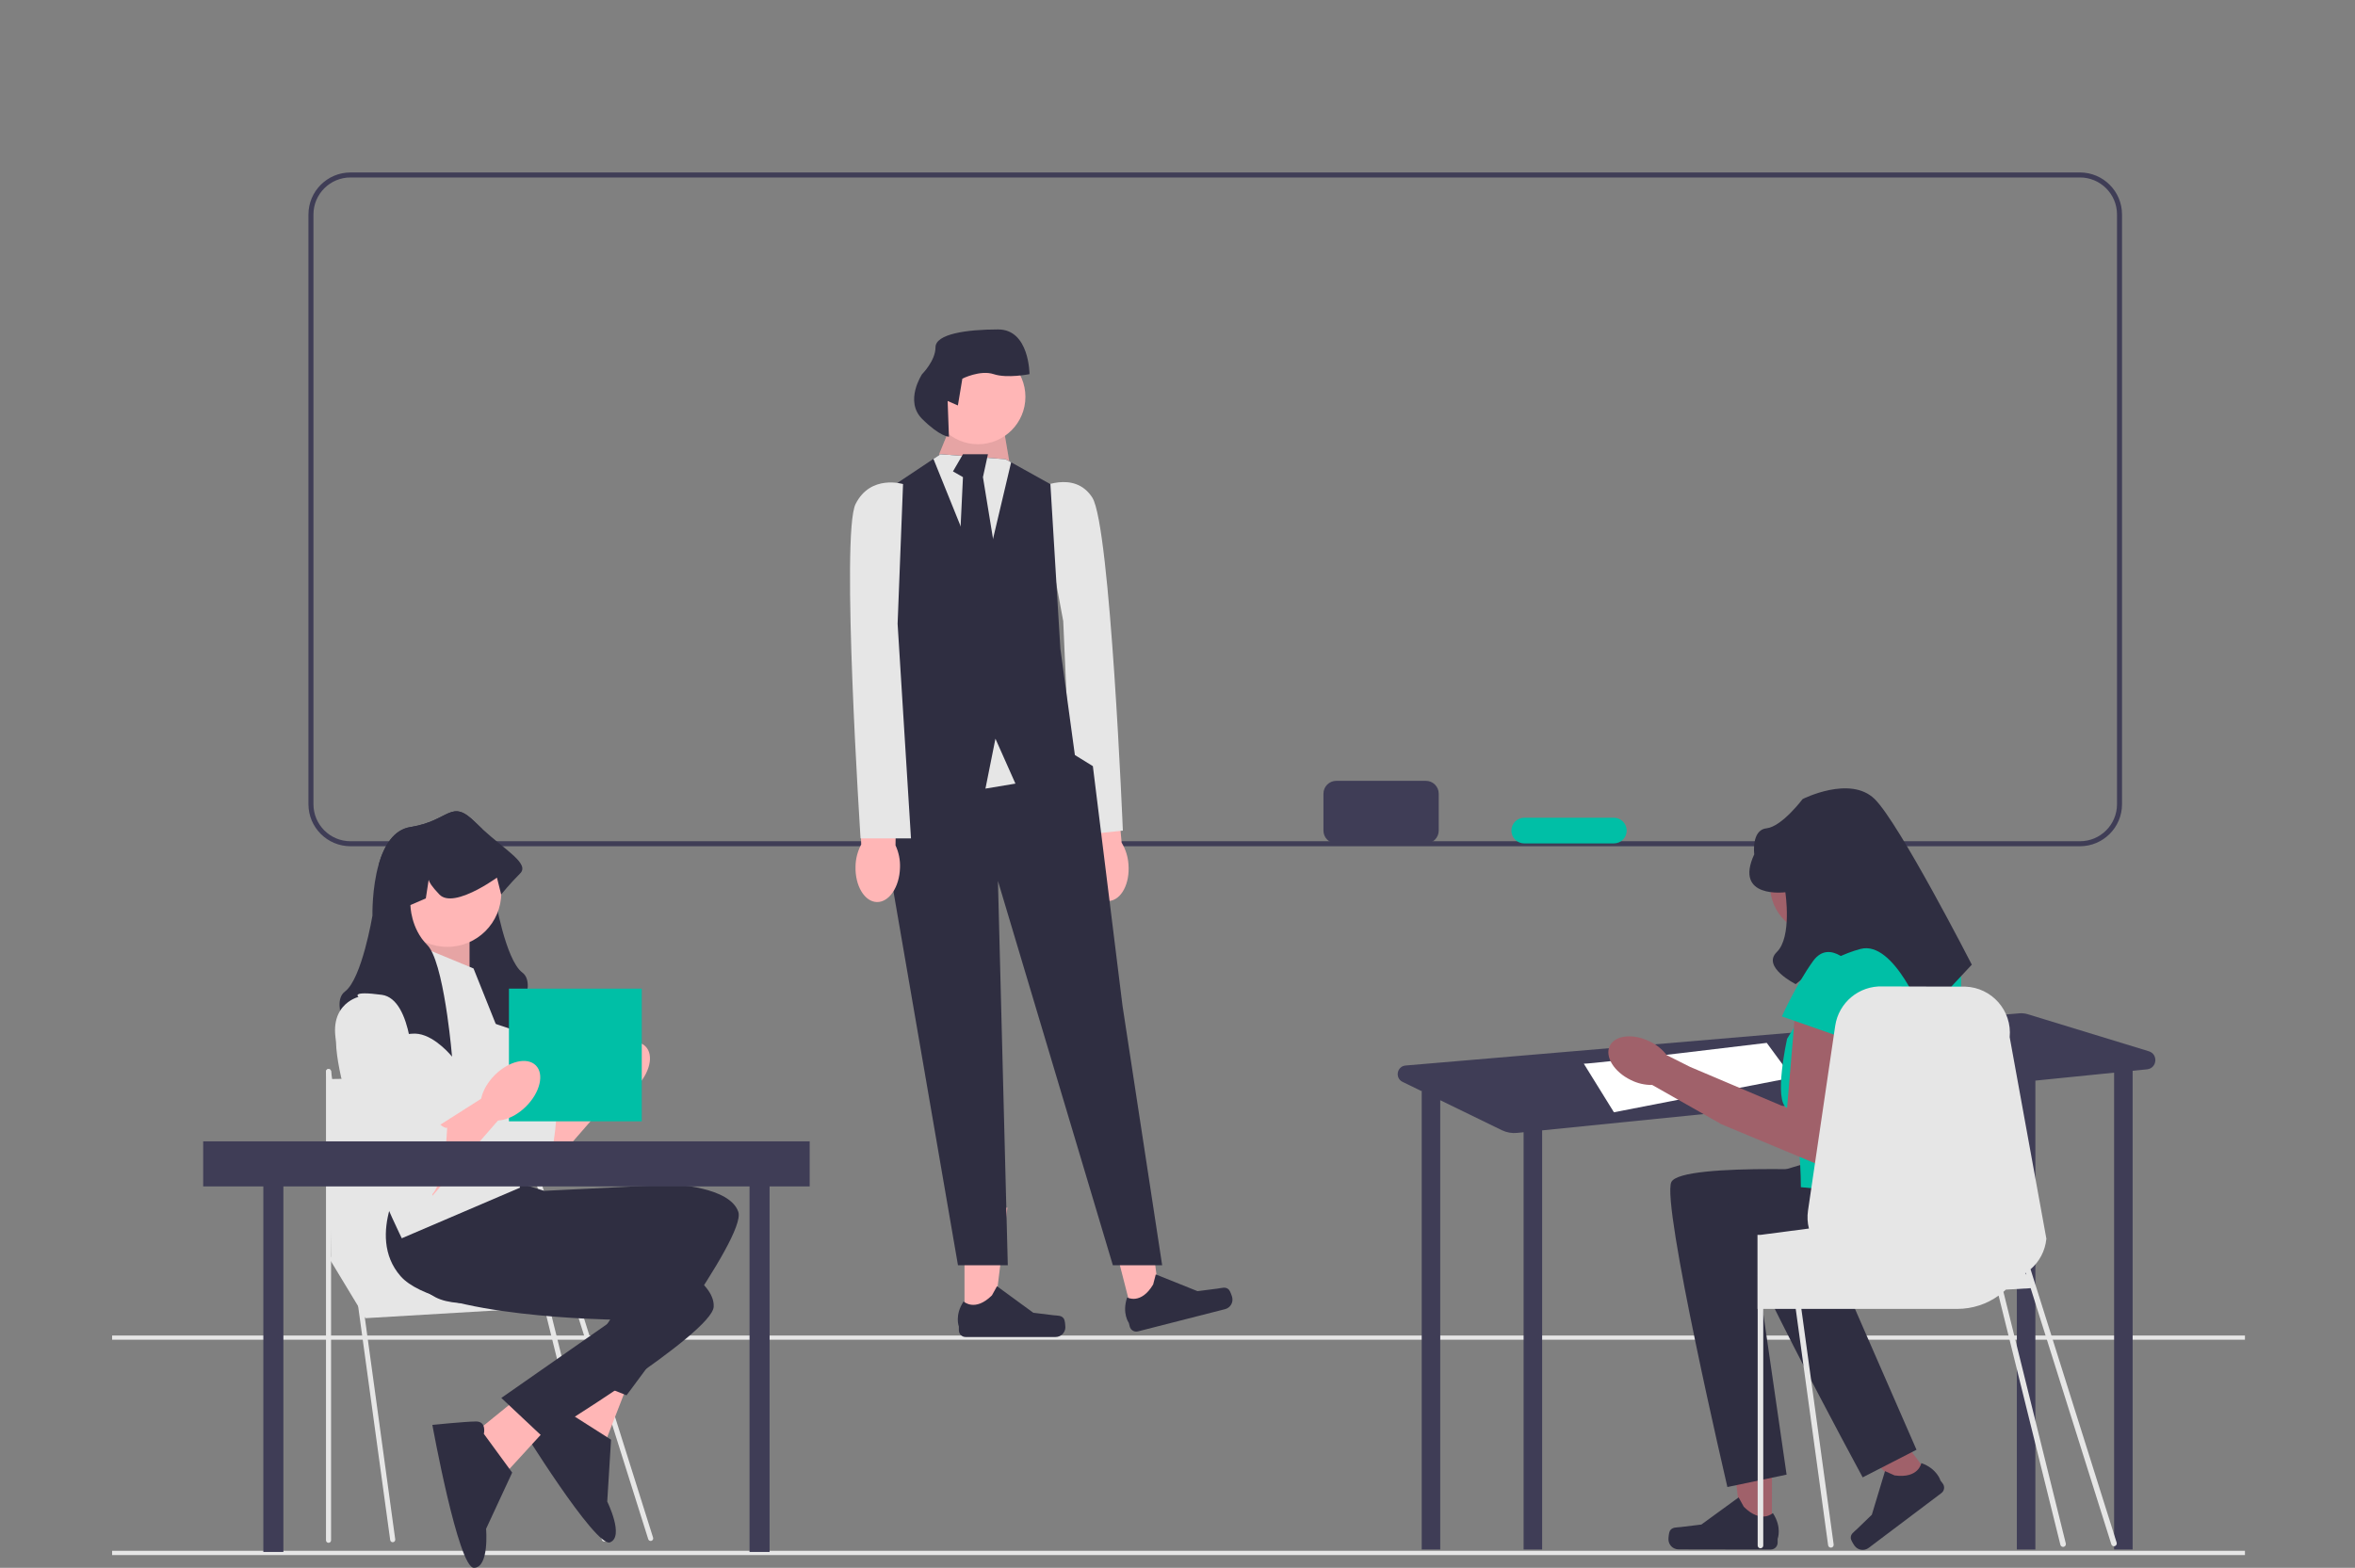 <?xml version="1.0" encoding="UTF-8"?> <svg xmlns="http://www.w3.org/2000/svg" width="901" height="600" viewBox="0 0 901 600" fill="none"><rect x="0" y="0" width="901" height="600" fill="#808080" stroke="none"/><g clip-path="url(#clip0_342_511)"><path d="M795.779 323.855H134.093C125.223 323.855 118.008 316.645 118.008 307.782V82.073C118.008 73.21 125.223 66 134.093 66H795.779C804.648 66 811.863 73.21 811.863 82.073V307.782C811.863 316.645 804.648 323.855 795.779 323.855ZM134.093 67.916C126.281 67.916 119.925 74.267 119.925 82.073V307.782C119.925 315.588 126.281 321.939 134.093 321.939H795.779C803.59 321.939 809.946 315.588 809.946 307.782V82.073C809.946 74.267 803.59 67.916 795.779 67.916H134.093Z" fill="#3F3D56"></path><path d="M858.898 593.495H42.898V595.107H858.898V593.495Z" fill="#E6E6E6"></path><path d="M858.898 511.097H42.898V512.71H858.898V511.097Z" fill="#E6E6E6"></path><path d="M414.774 332.156C415.36 339.514 419.634 345.176 424.321 344.803C429.007 344.43 432.33 338.163 431.742 330.802C431.548 327.858 430.651 325.004 429.127 322.478L426.25 291.332L411.652 292.992L416.038 323.52C414.933 326.257 414.499 329.218 414.774 332.156Z" fill="#FFB6B6"></path><path d="M397.336 186.849C397.336 186.849 410.982 179.631 417.901 190.418C424.821 201.205 429.596 317.867 429.596 317.867L410.418 319.913L406.782 237.705L397.336 186.849Z" fill="#E6E6E6"></path><path d="M369.01 505.01L380.12 505.009L385.406 462.187L369.008 462.188L369.01 505.01Z" fill="#FFB6B6"></path><path d="M407.077 504.759C407.423 505.341 407.606 507.22 407.606 507.897C407.606 509.978 405.917 511.665 403.835 511.665H369.427C368.006 511.665 366.855 510.514 366.855 509.094V507.663C366.855 507.663 365.153 503.361 368.657 498.058C368.657 498.058 373.012 502.21 379.52 495.707L381.44 492.233L395.332 502.385L403.032 503.332C404.717 503.54 406.211 503.3 407.077 504.759Z" fill="#2F2E41"></path><path d="M433.308 503.172L444.072 500.424L438.587 457.626L422.699 461.683L433.308 503.172Z" fill="#FFB6B6"></path><path d="M470.127 493.514C470.606 493.993 471.249 495.768 471.416 496.424C471.932 498.44 470.714 500.492 468.696 501.008L435.359 509.517C433.983 509.868 432.582 509.038 432.23 507.663L431.875 506.276C431.875 506.276 429.161 502.528 431.243 496.524C431.243 496.524 436.491 499.47 441.186 491.559L442.185 487.719L458.159 494.12L465.855 493.133C467.538 492.917 468.926 492.316 470.127 493.514Z" fill="#2F2E41"></path><path d="M359.82 177.644L359.293 173.824L365.554 158.544L382.757 156.634L386.471 178.509L359.82 177.644Z" fill="#FFB6B6"></path><path opacity="0.1" d="M359.82 177.644L359.293 173.824L365.554 158.544L382.757 156.634L386.471 178.509L359.82 177.644Z" fill="black"></path><path d="M339.751 285.558L332.105 306.568L337.84 318.028L366.511 484.197H385.573L381.803 337.128L425.766 484.197H444.632L429.46 384.878L418.12 293.198L411.241 288.952L377.98 270.278L339.751 285.558Z" fill="#2F2E41"></path><path d="M388.49 299.883L377.022 301.793L361.73 265.503H396.136L388.49 299.883Z" fill="#E6E6E6"></path><path d="M411.429 290.333L388.491 299.883L380.846 282.693L377.023 301.793L336.883 288.882L342.617 265.503L336.883 189.104L357.125 175.619L359.82 173.824L384.669 175.734L386.848 176.918L401.871 185.284L405.694 248.313L411.429 290.333Z" fill="#2F2E41"></path><path d="M386.848 176.918L376.067 222.528L357.125 175.619L359.82 173.824L384.669 175.734L386.848 176.918Z" fill="#E6E6E6"></path><path d="M368.421 173.824L364.598 180.403L368.421 182.596L366.509 222.647L374.155 233.033L381.801 217.683L376.066 182.596L377.978 173.824H368.421Z" fill="#2F2E41"></path><path d="M374.155 170.004C384.183 170.004 392.313 161.88 392.313 151.859C392.313 141.838 384.183 133.714 374.155 133.714C364.126 133.714 355.996 141.838 355.996 151.859C355.996 161.88 364.126 170.004 374.155 170.004Z" fill="#FFB6B6"></path><path d="M362.554 153.451L366.477 155.162L368.189 144.896C368.189 144.896 375.039 141.474 380.176 143.185C385.313 144.896 393.874 143.185 393.874 143.185C393.874 143.185 393.874 126.074 381.888 126.074C369.902 126.074 357.915 127.785 357.915 132.918C357.915 138.051 352.779 143.185 352.779 143.185C352.779 143.185 345.929 153.451 352.779 160.295C359.628 167.139 363.052 167.139 363.052 167.139L362.554 153.451Z" fill="#2F2E41"></path><path d="M327.316 331.619C327.117 338.998 330.766 345.081 335.465 345.207C340.165 345.333 344.135 339.454 344.333 332.072C344.453 329.125 343.864 326.192 342.617 323.518L343.065 292.243L328.373 292.346L329.491 323.166C328.101 325.77 327.355 328.668 327.316 331.619Z" fill="#FFB6B6"></path><path d="M345.494 185.248C345.494 185.248 333.07 181.428 327.336 192.888C321.601 204.348 329.247 320.857 329.247 320.857H348.535L343.416 238.728L345.494 185.248Z" fill="#E6E6E6"></path><path d="M822.102 402.305L775.77 388.132C774.745 387.818 773.67 387.704 772.602 387.795L537.782 407.764C534.433 408.049 533.592 412.562 536.613 414.032L544.135 417.694H543.934V592.982H551.022V421.047L574.595 432.523C576.399 433.401 578.412 433.759 580.408 433.557L582.916 433.304V592.982H590.004V432.589L771.626 414.257V592.982H778.714V413.542L808.836 410.501V592.982H815.924V409.786L821.419 409.231C825.277 408.842 825.81 403.439 822.102 402.305Z" fill="#3F3D56"></path><path d="M605.953 407.071C610.383 407.071 675.944 399.103 675.944 399.103L685.69 412.382L617.471 425.662L605.953 407.071Z" fill="white"></path><path d="M677.905 586.174L666.515 586.154L661.172 542.243L677.983 542.273L677.905 586.174Z" fill="#A0616A"></path><path d="M638.879 585.849C638.524 586.445 638.333 588.371 638.332 589.065C638.328 591.199 640.056 592.932 642.191 592.935L677.466 592.996C678.922 592.998 680.105 591.82 680.108 590.365L680.11 588.897C680.11 588.897 681.863 584.49 678.28 579.047C678.28 579.047 673.807 583.296 667.146 576.618L665.185 573.053L650.925 583.437L643.029 584.394C641.301 584.603 639.77 584.356 638.879 585.849Z" fill="#2F2E41"></path><path d="M739.039 565.755L730.052 572.528L699.629 541.114L712.893 531.118L739.039 565.755Z" fill="#A0616A"></path><path d="M708.096 588.76C708.172 589.442 709.171 591.073 709.585 591.62C710.855 593.303 713.251 593.639 714.936 592.369L742.765 571.391C743.914 570.524 744.143 568.891 743.276 567.743L742.402 566.585C742.402 566.585 741.152 562.068 735.08 559.916C735.08 559.916 734.092 565.929 724.857 564.637L721.184 562.997L716.147 579.679L710.497 585.14C709.261 586.335 707.906 587.052 708.096 588.76Z" fill="#2F2E41"></path><path d="M715.233 338.812C715.233 349.308 706.718 357.817 696.214 357.817C685.71 357.817 677.195 349.308 677.195 338.812C677.195 328.316 685.71 319.808 696.214 319.808C706.718 319.808 715.233 328.316 715.233 338.812Z" fill="#A0616A"></path><path d="M713.44 448.389C713.44 448.389 643.415 444.428 639.451 452.349C635.488 460.271 660.88 569.079 660.88 569.079L683.534 564.335L672.482 487.996C672.482 487.996 730.917 503.46 738.844 484.976C746.772 466.493 744.489 459.611 744.489 459.611L713.44 448.389Z" fill="#2F2E41"></path><path d="M731.381 435.092C731.381 435.092 662.802 449.782 661.076 458.469C659.351 467.156 712.643 565.377 712.643 565.377L733.234 554.813L702.367 484.115C702.367 484.115 762.814 483.581 765.566 463.661C768.318 443.741 764.295 437.707 764.295 437.707L731.381 435.092Z" fill="#2F2E41"></path><path d="M739.204 360.593H706.256L683.712 397.559C683.712 397.559 678.427 421.448 683.712 424.027C688.997 426.605 688.997 454.33 688.997 454.33L744.489 459.611C744.489 459.611 752.416 376.436 749.774 368.514C747.131 360.593 739.204 360.593 739.204 360.593Z" fill="#00BFA6"></path><path d="M687.015 385.017L683.712 424.026L646.559 408.271L637.692 403.814C635.956 401.551 633.702 399.737 631.12 398.523C624.698 395.396 617.881 396.17 615.889 400.253C613.898 404.335 617.488 410.178 623.908 413.303C626.457 414.588 629.277 415.244 632.131 415.216L658.075 429.941L658.106 429.883L658.221 430.088L698.906 447.068L708.267 395.858L687.015 385.017Z" fill="#A0616A"></path><path d="M683.052 341.449C683.052 341.449 663.233 344.09 671.161 326.927C671.161 326.927 669.952 317.622 675.841 316.994C681.731 316.365 689.658 305.803 689.658 305.803C689.658 305.803 707.833 296.561 717.243 305.803C726.653 315.044 754.399 369.174 754.399 369.174L735.901 388.978C735.901 388.978 724.781 359.766 711.844 363.15C698.907 366.534 687.016 376.623 687.016 376.623C687.016 376.623 673.886 370.057 679.79 364.335C685.694 358.612 683.052 341.449 683.052 341.449Z" fill="#2F2E41"></path><path d="M709.476 370.494C709.476 370.494 700.228 358.612 693.622 367.854C687.015 377.095 681.73 388.978 681.73 388.978L708.155 398.219L709.476 370.494Z" fill="#00BFA6"></path><path d="M809.809 590.354L779.108 492.847L779.112 492.846H779.183L779.059 492.687L779.057 492.683L776.87 485.738L776.871 485.737C780.202 482.869 782.47 478.77 782.922 474.051L768.888 396.925C769.854 386.797 762.084 377.944 751.905 377.581L720.24 377.501C711.239 377.183 703.442 383.681 702.131 392.587L701.431 397.314L691.73 463.26C691.376 465.632 691.517 467.97 692.076 470.156L685.094 471.068L682.977 471.351L674.605 472.44L674.578 472.449L673.532 472.582H672.398V500.911H672.469V591.459C672.469 592.043 672.948 592.521 673.532 592.521C674.126 592.521 674.605 592.043 674.605 591.459V500.911H687.026L699.42 591.353C699.5 591.884 699.952 592.273 700.483 592.273C700.528 592.273 700.581 592.273 700.625 592.265C701.21 592.185 701.617 591.645 701.538 591.061L689.187 500.911H748.786C754.704 500.911 760.187 499.035 764.652 495.822L788.282 591.187C788.405 591.669 788.839 591.99 789.316 591.99C789.403 591.99 789.491 591.98 789.58 591.957C790.151 591.812 790.496 591.232 790.351 590.661L766.492 494.374C766.809 494.109 767.127 493.827 767.427 493.537L776.912 492.979L807.773 590.994C807.916 591.449 808.337 591.741 808.791 591.741C808.897 591.741 809.005 591.725 809.111 591.691C809.673 591.514 809.986 590.915 809.809 590.354ZM774.842 487.251C774.922 487.207 774.993 487.154 775.064 487.11L775.292 487.833L774.842 487.251Z" fill="#E6E6E6"></path><path d="M207.402 425.076L228.064 411.946L236.464 417.009L207.402 450.378V425.076Z" fill="#FFB6B6"></path><path d="M179.146 374.255C179.146 374.255 165.422 377.482 171.88 396.035C178.339 414.589 199.328 453.309 205.786 450.889C212.244 448.469 213.052 424.269 213.052 424.269C213.052 424.269 212.244 425.076 209.015 421.849C205.786 418.622 205.786 420.096 205.786 416.536C205.786 412.976 203.145 410.336 203.145 410.336L200.135 404.102C200.135 404.102 200.135 375.062 188.026 373.449C175.917 371.835 179.146 374.255 179.146 374.255Z" fill="#E6E6E6"></path><path d="M243.262 416.141C248.621 410.786 250.283 403.763 246.972 400.455C243.662 397.148 236.634 398.808 231.274 404.163C225.915 409.518 224.254 416.541 227.564 419.849C230.874 423.157 237.903 421.497 243.262 416.141Z" fill="#FFB6B6"></path><path d="M125.695 481.14L139.794 504.458L221.956 499.6L200.078 471.424L125.695 481.14Z" fill="#E6E6E6"></path><path d="M150.245 590.201C149.767 590.201 149.35 589.848 149.283 589.361L124.732 410.188C124.659 409.656 125.031 409.166 125.563 409.093C126.095 409.017 126.585 409.392 126.658 409.924L151.21 589.098C151.283 589.629 150.91 590.12 150.378 590.192C150.334 590.198 150.289 590.201 150.245 590.201Z" fill="#E6E6E6"></path><path d="M125.695 590.429C125.158 590.429 124.723 589.994 124.723 589.457V410.091C124.723 409.554 125.158 409.119 125.695 409.119C126.232 409.119 126.667 409.554 126.667 410.091V589.457C126.667 589.994 126.232 590.429 125.695 590.429Z" fill="#E6E6E6"></path><path d="M248.936 589.716C248.523 589.716 248.139 589.45 248.009 589.036L189.912 404.518C189.751 404.006 190.036 403.461 190.548 403.3C191.06 403.139 191.606 403.423 191.767 403.935L249.864 588.452C250.025 588.964 249.74 589.51 249.228 589.671C249.131 589.701 249.033 589.716 248.936 589.716Z" fill="#E6E6E6"></path><path d="M231.191 589.943C230.757 589.943 230.361 589.651 230.249 589.211L189.897 426.362C189.765 425.842 190.08 425.313 190.6 425.18C191.122 425.049 191.65 425.363 191.782 425.882L232.134 588.732C232.266 589.252 231.952 589.781 231.431 589.913C231.351 589.934 231.27 589.943 231.191 589.943Z" fill="#E6E6E6"></path><path d="M125.695 412.948L193.029 411.914L205.426 482.597H126.668L125.695 412.948Z" fill="#E6E6E6"></path><path d="M229.169 516.883L212.199 546.737L231.902 551.071L240.116 529.838L229.169 516.883Z" fill="#FFB6B6"></path><path d="M218.296 541.1C218.296 541.1 217.636 536.232 213.76 537.777C209.883 539.322 198.695 545.063 198.695 545.063C198.695 545.063 227.876 592.443 233.414 590.236C238.952 588.029 232.323 574.636 232.323 574.636L233.786 550.962L218.296 541.1Z" fill="#2F2E41"></path><path d="M154.123 458.956C154.123 458.956 148.068 486.786 166.636 496.466C185.203 506.146 248.575 482.349 248.575 482.349L219.513 525.862L239.695 533.976C239.695 533.976 285.71 473.476 282.481 463.796C279.252 454.116 257.455 453.309 257.455 453.309L208.211 455.729L195.294 451.696L154.123 458.956Z" fill="#2F2E41"></path><path d="M204.064 530.133L177.387 551.77L194.16 562.971L209.544 546.181L204.064 530.133Z" fill="#FFB6B6"></path><path d="M185.118 548.736C185.118 548.736 186.277 543.962 182.103 543.991C177.93 544.021 165.418 545.301 165.418 545.301C165.418 545.301 175.345 600.042 181.307 600C187.269 599.958 185.971 585.073 185.971 585.073L195.955 563.554L185.118 548.736Z" fill="#2F2E41"></path><path d="M155.258 448.889C155.258 448.889 139.484 472.61 153.253 488.378C167.023 504.145 234.716 505.022 234.716 505.022L191.8 534.985L207.644 549.881C207.644 549.881 272.536 510.26 273.053 500.069C273.571 489.879 253.562 481.202 253.562 481.202L206.813 465.55L196.251 457.097L155.258 448.889Z" fill="#2F2E41"></path><path d="M195.781 393.946C195.781 393.946 180.443 388.3 173.177 388.3C172.483 388.3 171.797 388.38 171.111 388.526C166.461 389.51 162.182 393.503 160.132 395.681C159.332 396.536 158.872 397.109 158.872 397.109C158.872 397.109 158.921 396.552 159.018 395.576C159.494 390.445 161.254 373.61 164.41 362.833C165.54 358.985 166.84 355.912 168.334 354.419C171.813 350.935 173.419 346.756 174.162 343.642C174.792 340.972 174.792 339.093 174.792 339.093L168.907 336.56L167.817 329.445C167.623 330.284 166.727 331.921 163.716 335.059C163.458 335.326 163.175 335.551 162.876 335.745C158.533 338.472 149.677 333.728 144.906 330.744C146.892 323.847 150.493 317.538 157.032 316.506C172.37 314.086 172.37 305.213 182.057 314.893C182.857 315.691 183.664 316.458 184.471 317.2C187.571 323.121 188.701 331.058 189.105 336.576C189.396 340.44 189.323 343.126 189.323 343.126C189.323 343.126 193.359 367.326 199.817 372.166C206.276 377.006 195.781 393.946 195.781 393.946Z" fill="#2F2E41"></path><path d="M165.912 355.226L155.004 371.214L179.636 377.813V355.226H165.912Z" fill="#FFB6B6"></path><path opacity="0.1" d="M165.912 355.226L155.004 371.214L179.636 377.813V355.226H165.912Z" fill="black"></path><path d="M181.165 370.625L157.754 360.945C157.754 360.945 126.27 374.659 128.691 401.279C131.113 427.899 153.717 473.879 153.717 473.879L198.925 454.519L194.081 402.892L181.165 370.625Z" fill="#E6E6E6"></path><path d="M171.127 362.364C182.534 362.364 191.781 353.124 191.781 341.725C191.781 330.327 182.534 321.086 171.127 321.086C159.72 321.086 150.473 330.327 150.473 341.725C150.473 353.124 159.72 362.364 171.127 362.364Z" fill="#FFB6B6"></path><path d="M199.007 334.253C194.971 338.286 191.742 342.319 191.742 342.319L190.127 335.866C190.127 335.866 189.756 336.14 189.102 336.576C186.543 338.318 179.673 342.699 174.159 343.642C171.705 344.062 169.525 343.796 168.105 342.319C165.093 339.181 164.197 337.544 164.004 336.705L162.914 343.82L157.029 346.353C157.029 346.353 157.029 355.21 163.487 361.68C163.802 361.994 164.109 362.381 164.407 362.833C167.491 367.479 169.703 378.854 171.108 388.526C172.351 397.125 172.948 404.369 172.948 404.369C172.948 404.369 166.837 396.721 160.129 395.681C159.757 395.624 159.386 395.584 159.015 395.576C158.893 395.56 158.764 395.56 158.643 395.56C151.378 395.56 136.039 401.206 136.039 401.206C136.039 401.206 125.545 384.266 132.003 379.426C138.461 374.586 142.498 350.386 142.498 350.386C142.498 350.386 142.231 340.028 144.903 330.744C146.889 323.847 150.49 317.538 157.029 316.506C172.367 314.086 172.367 305.212 182.054 314.893C182.854 315.691 183.661 316.458 184.468 317.2C193.493 325.492 202.713 330.55 199.007 334.253Z" fill="#2F2E41"></path><path d="M108.421 442.538H100.75V593.919H108.421V442.538Z" fill="#3F3D56"></path><path d="M294.436 442.538H286.766V593.919H294.436V442.538Z" fill="#3F3D56"></path><path d="M245.533 378.344H194.715V429.124H245.533V378.344Z" fill="#00BFA6"></path><path d="M165.426 432.336L186.088 419.206L194.488 424.269L165.426 457.638V432.336Z" fill="#FFB6B6"></path><path d="M137.169 381.516C137.169 381.516 123.446 384.742 129.904 403.296C136.362 421.849 157.351 460.569 163.81 458.149C170.268 455.729 171.075 431.529 171.075 431.529C171.075 431.529 170.268 432.336 167.039 429.109C163.81 425.883 163.81 427.356 163.81 423.796C163.81 420.236 161.168 417.597 161.168 417.597L158.159 411.362C158.159 411.362 158.159 382.322 146.049 380.709C133.94 379.096 137.169 381.516 137.169 381.516Z" fill="#E6E6E6"></path><path d="M201.285 423.402C206.645 418.046 208.306 411.023 204.996 407.716C201.686 404.408 194.657 406.068 189.298 411.423C183.938 416.779 182.277 423.802 185.587 427.109C188.898 430.417 195.926 428.757 201.285 423.402Z" fill="#FFB6B6"></path><path d="M309.776 436.789H77.738V454.035H309.776V436.789Z" fill="#3F3D56"></path><path d="M545.524 298.821H511.255C508.538 298.821 506.336 301.021 506.336 303.736V317.859C506.336 320.573 508.538 322.774 511.255 322.774H545.524C548.24 322.774 550.442 320.573 550.442 317.859V303.736C550.442 301.021 548.24 298.821 545.524 298.821Z" fill="#3F3D56"></path><path d="M617.434 312.943H583.165C580.448 312.943 578.246 315.144 578.246 317.858V317.858C578.246 320.573 580.448 322.773 583.165 322.773H617.434C620.15 322.773 622.352 320.573 622.352 317.858V317.858C622.352 315.144 620.15 312.943 617.434 312.943Z" fill="#00BFA6"></path></g><defs><clipPath id="clip0_342_511"><rect width="816" height="534" fill="white" transform="translate(42.898 66)"></rect></clipPath></defs></svg> 